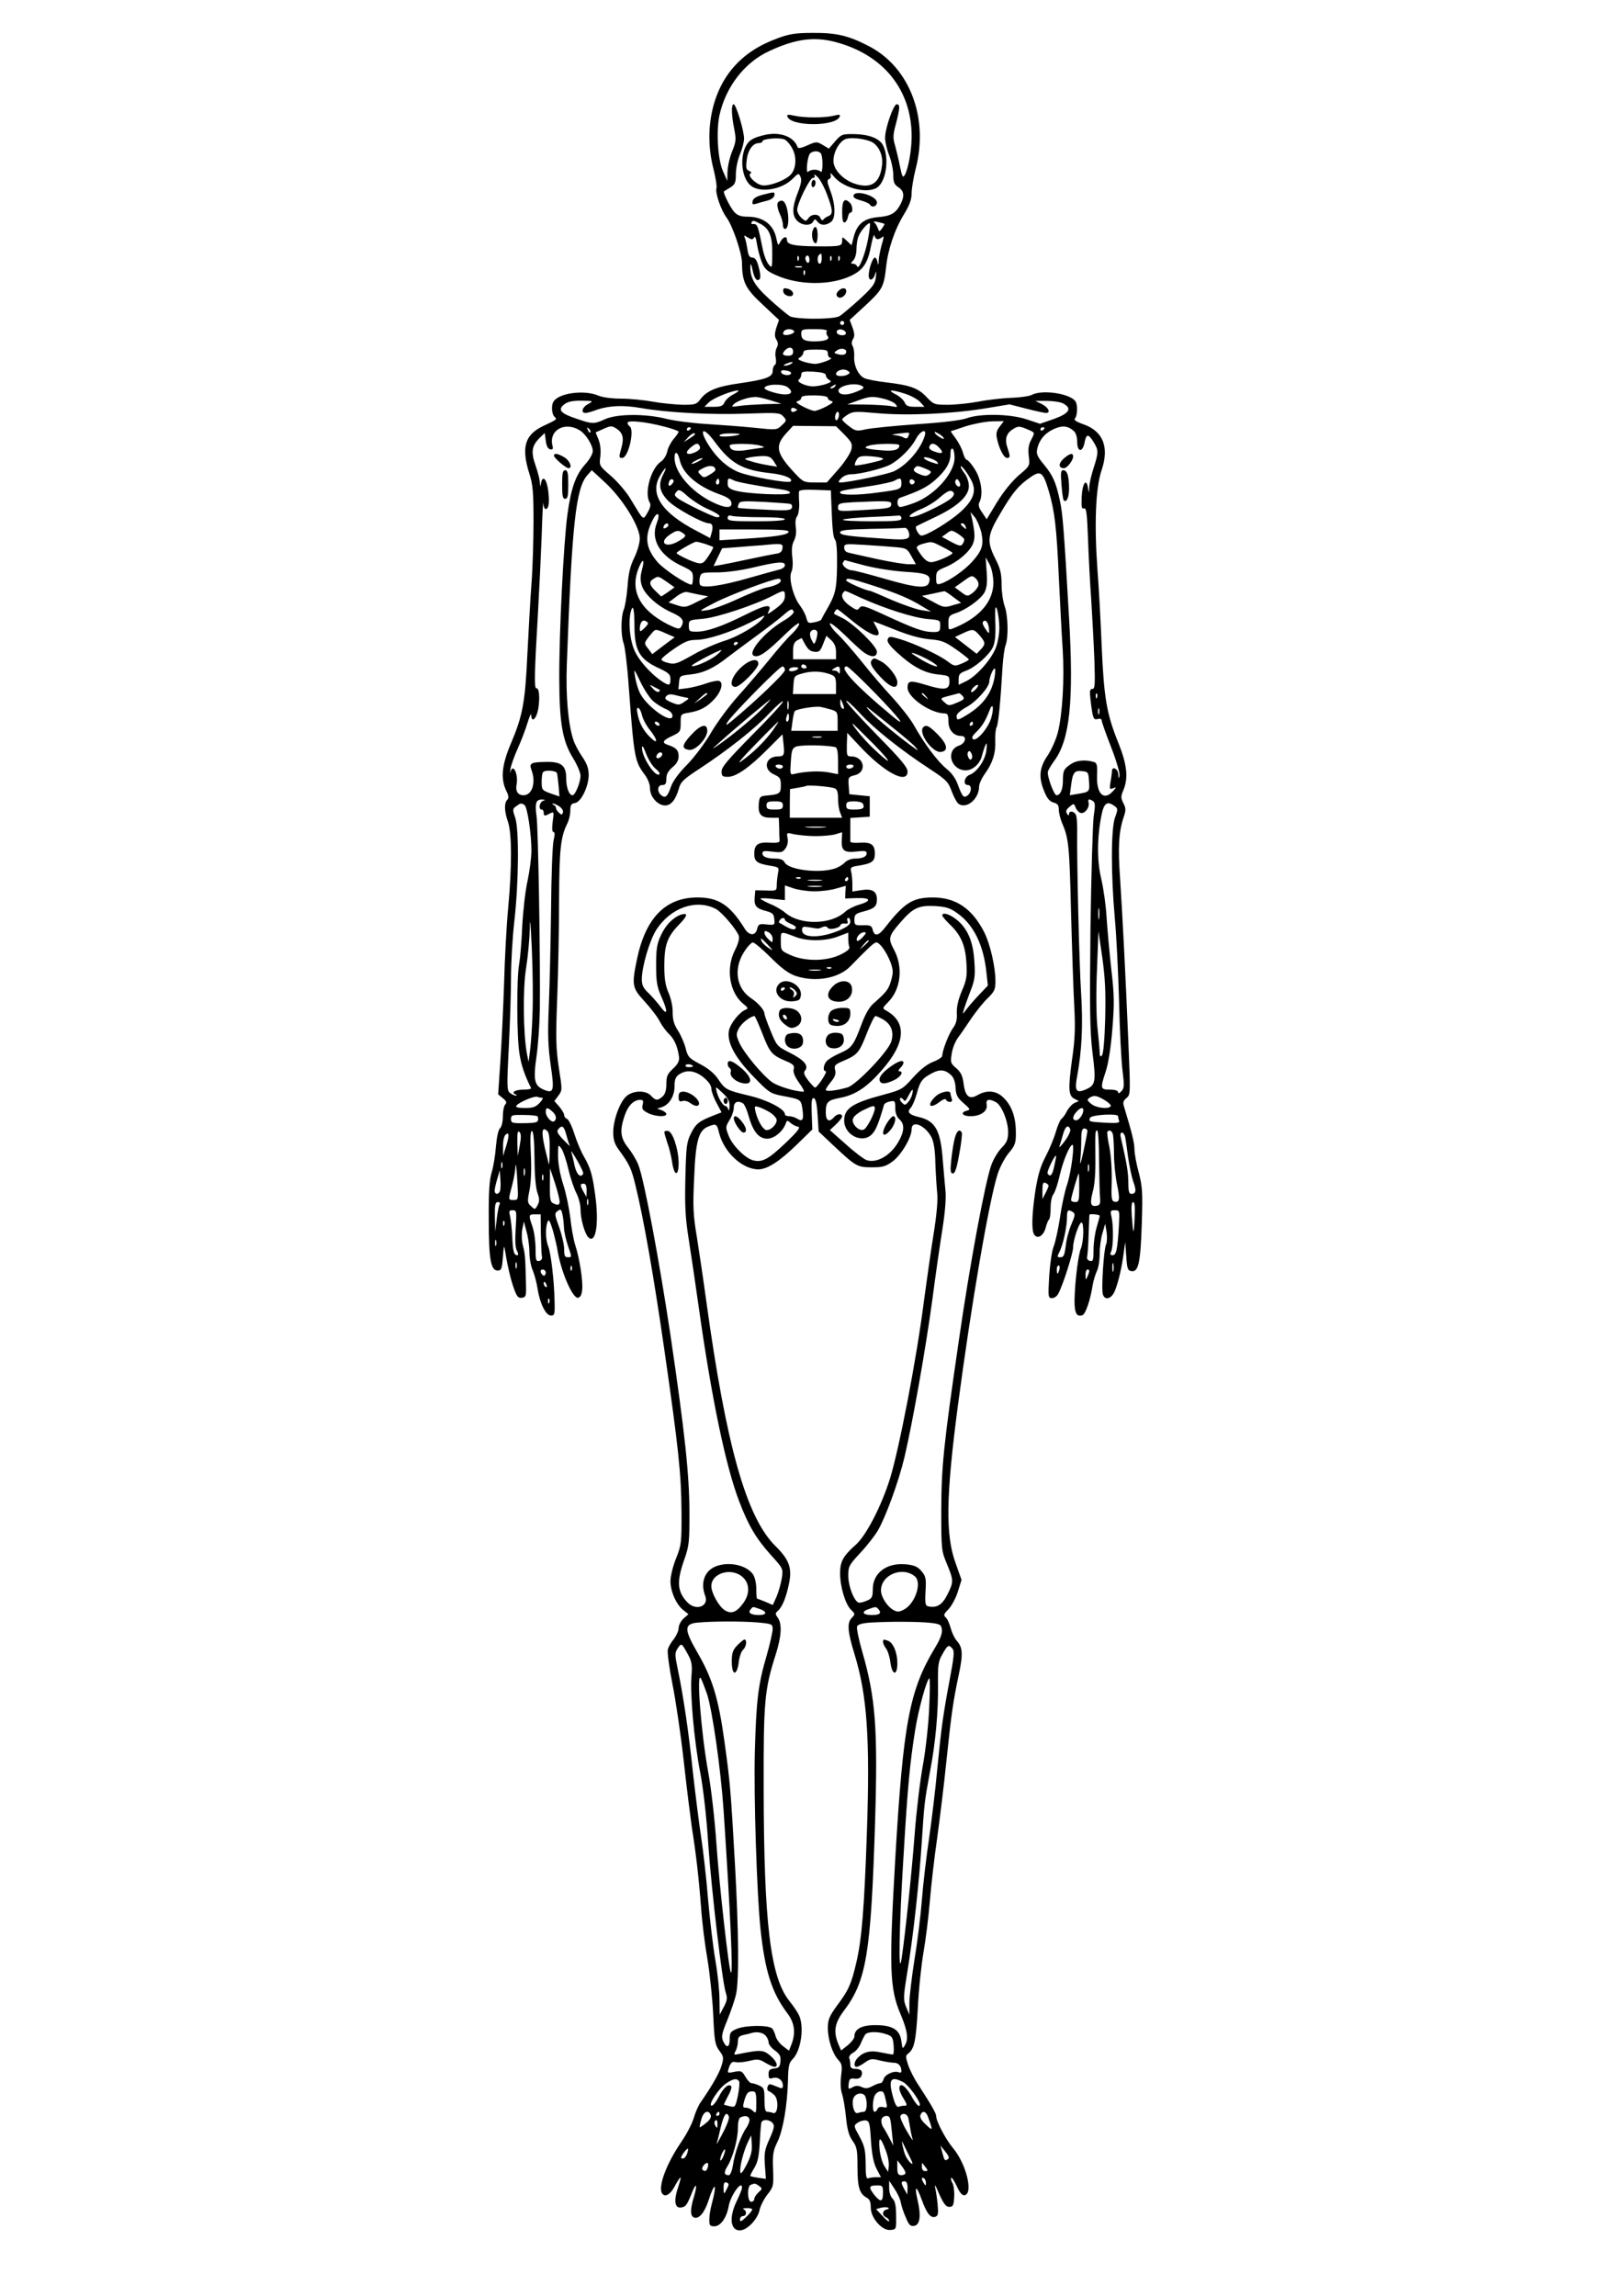 <?xml version="1.0" encoding="UTF-8" standalone="yes"?>
<svg version="1.0" xmlns="http://www.w3.org/2000/svg" width="210mm" height="297mm" viewBox="0 0 794 1123" preserveAspectRatio="xMidYMid meet">
  <g transform="translate(0,1123) scale(0.1,-0.1)" fill="#000000" stroke="none">
    <path d="M3805 11043 c-91 -33 -160 -78 -214 -139 -109 -122 -148 -315 -101
-499 11 -43 18 -86 15 -96 -7 -22 22 -107 50 -144 29 -40 75 -173 75 -222 1
-93 16 -124 101 -203 l80 -75 -13 -38 c-9 -30 -9 -43 0 -58 9 -14 10 -25 2
-40 -6 -11 -9 -33 -5 -49 3 -16 2 -31 -4 -35 -6 -3 -11 -17 -11 -30 0 -29 -32
-41 -162 -60 -110 -15 -160 -36 -191 -77 -19 -26 -26 -28 -86 -28 -36 1 -102
7 -146 15 -44 8 -114 15 -156 15 -45 0 -91 6 -112 15 -69 29 -192 13 -219 -29
-12 -17 -9 -61 4 -74 14 -14 17 -12 -55 -46 -90 -43 -108 -105 -67 -234 17
-53 20 -92 20 -230 0 -92 -4 -230 -10 -307 -6 -77 -14 -232 -20 -345 -11 -236
-23 -300 -79 -433 -46 -107 -53 -174 -25 -234 13 -25 14 -37 5 -46 -15 -15
-14 -56 4 -107 19 -55 20 -217 1 -421 -8 -85 -17 -251 -20 -369 -4 -118 -12
-289 -18 -379 l-11 -164 23 -19 c18 -14 20 -22 12 -30 -7 -7 -12 -33 -12 -59
0 -27 -6 -51 -14 -58 -8 -7 -16 -43 -20 -90 -3 -43 -13 -101 -21 -127 -11 -36
-15 -98 -14 -229 0 -196 10 -250 44 -250 17 0 21 8 25 65 5 61 6 63 12 25 12
-74 28 -140 44 -183 13 -35 20 -43 38 -40 19 3 21 9 19 68 -3 128 -4 146 -15
187 -6 24 -7 58 -3 80 l8 38 13 -50 c8 -27 14 -73 14 -101 0 -28 7 -69 17 -90
9 -22 19 -62 23 -89 11 -70 40 -130 65 -130 18 0 20 6 18 70 -2 102 -18 236
-31 268 -13 31 -15 92 -3 121 5 14 11 5 25 -40 9 -33 21 -81 25 -109 18 -101
73 -228 99 -223 11 2 18 15 20 38 5 42 -13 157 -34 220 -8 25 -19 85 -24 133
-6 48 -21 122 -35 164 -15 47 -25 102 -25 138 0 58 0 59 17 36 9 -13 24 -59
34 -102 10 -43 28 -95 39 -116 11 -21 20 -56 20 -78 0 -47 20 -119 38 -137 37
-37 54 69 33 212 -13 96 -23 128 -54 182 -14 23 -35 74 -47 111 -12 38 -28 71
-36 74 -8 3 -14 11 -14 19 0 7 -11 25 -24 41 l-24 27 20 27 c19 26 19 28 2
135 -14 94 -16 141 -8 344 5 129 9 345 9 480 1 245 8 307 40 371 8 15 15 44
15 63 0 28 4 35 23 38 29 4 66 79 67 136 0 32 -8 55 -30 88 -17 24 -37 61 -44
82 -26 74 -39 216 -33 374 25 684 44 860 100 923 l22 25 67 -62 c85 -79 168
-214 168 -272 0 -22 -12 -63 -27 -94 -20 -40 -29 -78 -33 -141 -4 -47 -12 -99
-19 -114 -14 -36 -14 -128 0 -164 6 -15 18 -111 25 -213 26 -347 29 -364 78
-429 16 -22 26 -48 26 -68 0 -41 38 -83 74 -83 29 0 52 29 67 82 8 32 22 46
97 95 142 93 276 199 346 274 36 38 66 64 66 57 0 -7 -67 -80 -150 -163 -118
-120 -150 -157 -150 -178 0 -23 4 -27 31 -27 40 0 106 46 195 136 l72 72 5
-46 c6 -55 3 -62 -27 -62 -62 0 -76 -64 -18 -89 28 -13 32 -19 32 -53 0 -40
-6 -44 -75 -50 -27 -3 -30 -7 -33 -41 -4 -50 11 -67 59 -67 l39 0 2 -50 c0
-27 1 -56 2 -62 1 -9 -13 -12 -47 -10 -58 4 -77 -9 -77 -54 0 -38 13 -48 79
-59 42 -7 43 -8 37 -37 -3 -17 -6 -43 -6 -58 0 -27 -2 -28 -52 -26 l-53 1 -3
-36 c-3 -41 8 -53 58 -66 29 -8 36 -14 38 -39 3 -29 2 -30 -37 -26 -36 4 -41
2 -47 -22 -8 -35 -39 -34 -61 2 -72 115 -127 152 -231 152 -156 0 -254 -100
-296 -303 -26 -126 -24 -139 38 -206 30 -33 64 -77 74 -98 11 -21 32 -49 46
-62 25 -24 42 -63 48 -112 2 -19 -6 -35 -30 -57 -27 -25 -32 -37 -32 -74 0
-31 -6 -50 -18 -61 -24 -22 -35 -21 -57 3 -24 27 -84 27 -118 0 -33 -26 -67
-117 -67 -179 0 -35 7 -57 25 -82 55 -75 64 -95 84 -178 41 -167 90 -450 140
-796 71 -492 84 -618 85 -800 1 -152 -1 -164 -27 -229 -15 -37 -27 -87 -27
-110 0 -51 29 -116 63 -142 l25 -20 -24 -21 c-13 -12 -24 -33 -24 -46 0 -14
-11 -38 -23 -54 -13 -15 -27 -39 -30 -52 -3 -14 7 -90 23 -170 16 -81 41 -249
55 -376 14 -126 32 -270 39 -320 21 -131 35 -253 46 -399 5 -71 19 -183 31
-250 11 -66 24 -187 28 -268 6 -133 9 -150 30 -179 22 -29 22 -35 11 -73 -11
-37 -47 -100 -102 -179 -11 -15 -26 -50 -34 -77 -8 -28 -35 -79 -60 -116 -73
-106 -116 -220 -95 -253 13 -20 39 -7 59 30 34 61 40 63 21 5 -24 -70 -19
-109 13 -104 23 3 29 12 53 72 21 54 28 41 10 -19 -19 -62 -19 -94 0 -102 24
-9 51 23 70 80 33 102 45 90 16 -18 -6 -22 -11 -55 -11 -72 0 -29 3 -33 25
-33 30 0 60 42 70 99 10 54 66 131 65 89 0 -7 -12 -35 -25 -63 -39 -79 -33
-145 14 -145 36 0 88 55 97 100 4 19 21 53 38 75 30 38 31 42 28 123 -3 73 0
92 22 136 27 57 48 180 51 302 1 67 5 84 23 102 42 42 58 163 29 218 -8 16
-29 46 -46 67 -92 116 -124 380 -125 1037 -1 428 4 485 59 657 28 89 32 149
10 180 -13 18 -13 22 1 34 20 17 40 64 54 133 16 76 1 117 -67 184 -142 141
-240 489 -338 1199 -14 103 -35 244 -46 313 -18 107 -20 149 -13 290 7 181 22
232 70 250 38 15 41 13 52 -32 24 -95 114 -178 192 -178 43 0 104 39 187 120
l77 75 -3 79 c-2 61 0 77 11 74 9 -3 15 -31 18 -84 l5 -79 70 -66 c112 -105
119 -109 190 -109 53 0 68 4 102 29 42 31 93 117 93 158 0 46 66 19 97 -40 11
-22 18 -62 19 -127 2 -52 6 -117 9 -145 4 -33 -2 -106 -19 -210 -14 -88 -34
-232 -46 -320 -36 -283 -121 -722 -166 -868 -42 -134 -116 -277 -166 -322 -64
-57 -78 -83 -78 -141 0 -65 25 -150 53 -178 21 -20 21 -22 5 -39 -25 -24 -22
-66 12 -177 62 -201 77 -411 61 -875 -13 -374 -25 -519 -51 -632 -25 -108 -38
-137 -94 -212 -39 -54 -46 -70 -46 -111 0 -57 23 -126 51 -156 18 -19 20 -30
14 -77 -4 -34 -3 -69 5 -91 6 -19 15 -71 19 -115 6 -58 14 -88 32 -113 21 -29
24 -44 24 -128 0 -99 10 -131 45 -150 15 -8 20 -21 20 -48 0 -52 56 -115 97
-110 28 3 28 4 27 69 0 49 -5 72 -17 84 -10 9 -17 32 -17 52 l0 36 25 -38 c14
-20 29 -51 32 -69 3 -17 14 -50 25 -74 14 -35 22 -43 40 -40 29 4 35 50 17
126 -17 73 -6 74 20 3 25 -69 44 -93 68 -84 13 5 14 16 10 62 -3 31 -9 67 -12
81 -3 16 1 12 10 -10 30 -69 41 -85 60 -85 17 0 21 8 23 47 2 26 -2 57 -8 69
-7 11 -9 23 -6 26 3 3 15 -16 27 -41 14 -32 27 -46 38 -44 44 8 8 154 -57 231
-35 42 -82 130 -82 156 0 13 -20 49 -88 154 -19 28 -41 72 -49 96 -13 39 -13
46 -1 55 31 23 39 61 48 219 4 89 17 214 28 277 11 63 25 176 31 250 6 74 22
214 36 310 13 96 34 265 45 375 24 230 33 294 61 425 21 100 19 132 -11 165
-10 11 -23 39 -29 61 -6 23 -17 47 -25 53 -11 10 -9 16 14 39 15 16 36 54 46
86 l18 58 -29 82 c-50 137 -47 324 10 761 67 509 154 1012 196 1143 11 34 36
81 55 103 30 36 34 48 34 96 0 75 -18 129 -56 169 -36 39 -83 45 -132 17 -40
-23 -60 -7 -68 58 -5 38 -14 55 -36 74 -27 23 -29 28 -22 70 3 25 17 60 30 78
13 17 43 61 67 97 25 36 61 81 81 99 31 31 36 41 36 82 0 69 -26 182 -55 239
-59 116 -139 170 -251 170 -98 0 -139 -25 -234 -147 -32 -41 -51 -45 -60 -13
-5 22 -12 25 -48 24 -40 -1 -42 1 -42 27 0 25 5 30 43 40 54 14 67 25 67 59 0
40 -22 54 -75 46 l-45 -7 0 38 c0 21 -3 48 -6 60 -5 19 -1 23 33 28 69 11 83
21 83 59 0 44 -17 57 -73 54 -25 -2 -46 0 -47 5 0 4 0 32 0 61 l0 55 48 3 47
3 0 50 0 50 -50 5 -50 5 -3 42 c-3 40 -2 43 30 51 61 15 46 92 -18 92 -21 0
-22 4 -21 58 l2 57 60 -64 c121 -130 235 -190 235 -125 0 21 -34 61 -150 179
-82 84 -150 159 -150 166 0 7 30 -20 67 -60 69 -75 196 -177 344 -274 79 -52
88 -61 105 -108 11 -29 26 -57 35 -62 40 -25 99 26 99 86 0 12 13 41 29 63 37
51 53 101 50 161 -1 27 2 56 6 64 9 13 20 127 30 301 3 42 9 88 15 103 14 38
12 143 -5 190 -8 22 -15 70 -15 106 0 53 -6 78 -30 125 -44 87 -40 116 26 226
60 102 88 134 146 174 49 34 61 25 88 -65 30 -101 39 -180 50 -423 6 -123 14
-282 19 -354 9 -147 -1 -317 -24 -408 -9 -34 -31 -84 -50 -112 -41 -60 -45
-108 -15 -178 13 -32 26 -47 45 -52 19 -5 25 -13 25 -34 0 -15 7 -45 16 -66
33 -76 36 -113 44 -444 5 -184 12 -392 16 -461 5 -96 3 -155 -11 -250 -20
-146 -18 -180 12 -194 l21 -11 -21 -9 c-12 -6 -28 -23 -37 -40 -8 -16 -20 -33
-27 -38 -6 -4 -19 -33 -28 -65 -9 -31 -32 -86 -51 -122 -25 -48 -37 -91 -49
-167 -17 -114 -19 -191 -6 -211 15 -25 45 -9 56 30 5 20 13 40 18 44 4 4 7 30
7 57 0 29 6 57 14 66 7 9 21 49 30 90 16 70 49 151 63 151 11 0 -7 -136 -26
-193 -11 -31 -27 -104 -35 -162 -9 -58 -23 -122 -31 -142 -9 -21 -18 -85 -22
-145 -6 -103 -5 -108 14 -108 11 0 25 10 31 23 23 43 72 197 72 225 0 36 29
122 41 122 13 0 11 -94 -3 -127 -13 -32 -29 -159 -31 -251 -1 -64 10 -86 39
-75 15 5 39 77 49 143 4 25 14 57 21 72 8 15 14 53 14 85 0 32 6 78 14 102
l13 45 7 -42 c3 -24 2 -50 -3 -60 -11 -22 -24 -222 -15 -245 11 -30 42 -20 58
18 17 41 35 117 44 190 l7 50 5 -70 c4 -62 7 -70 26 -73 34 -5 44 43 50 233 5
152 3 180 -15 250 -12 43 -21 95 -21 114 0 31 -12 79 -50 205 -8 23 -5 31 11
45 20 16 20 20 9 281 -14 333 -28 604 -40 790 -11 154 -7 228 16 299 13 37 13
47 0 72 -13 26 -13 34 0 64 25 60 18 125 -25 232 -57 141 -70 219 -81 468 -5
121 -14 292 -21 380 -16 222 -9 401 21 487 37 111 7 188 -88 222 -37 13 -50
22 -43 29 12 12 14 66 3 83 -25 39 -164 60 -215 32 -12 -6 -58 -13 -102 -14
-44 -2 -116 -10 -160 -19 -44 -8 -111 -15 -148 -15 -66 0 -69 1 -105 39 -41
43 -80 57 -200 71 -43 5 -89 14 -103 20 -30 14 -53 63 -50 107 1 18 -2 40 -7
49 -7 12 -6 24 1 35 9 14 8 28 -2 56 l-14 38 76 70 c84 78 91 91 102 188 9 87
42 185 89 261 26 43 36 71 36 101 0 23 9 77 20 120 64 249 -29 494 -227 598
-101 53 -162 67 -277 66 -83 0 -114 -5 -171 -26z m280 -18 c235 -61 375 -233
375 -462 0 -67 -16 -156 -33 -188 -10 -17 -13 -12 -24 40 -6 33 -18 79 -24
103 -11 36 -11 52 4 106 20 77 21 96 4 96 -16 0 -57 -118 -57 -164 0 -19 9
-58 20 -86 11 -28 20 -71 20 -95 0 -36 5 -48 25 -61 28 -18 31 -43 11 -82 -23
-45 -48 -59 -109 -64 -69 -6 -103 -32 -120 -95 l-11 -43 -23 22 c-23 21 -23
21 -23 1 0 -27 -7 -29 -125 -28 -108 1 -145 8 -145 31 0 21 -18 17 -32 -8 -11
-22 -12 -21 -20 16 -14 68 -65 106 -141 106 -32 0 -49 6 -65 23 -19 21 -57 97
-50 101 2 1 15 10 31 19 23 15 27 24 27 66 0 27 9 70 20 96 11 26 20 60 20 77
0 39 -39 168 -51 168 -12 0 -11 -53 3 -121 10 -51 9 -62 -10 -109 -12 -29 -22
-73 -23 -99 l-1 -46 -20 45 c-26 56 -35 192 -19 273 30 140 122 261 244 317
126 59 218 72 322 45z m-365 -890 c44 -23 59 -61 58 -146 0 -72 -1 -73 -19
-51 -10 13 -23 48 -29 80 -21 105 -25 117 -43 116 -9 -1 -14 2 -11 7 7 12 10
12 44 -6z m607 0 c2 -1 -4 -10 -11 -21 -14 -19 -15 -19 -22 1 -4 11 -12 24
-18 28 -6 4 3 5 19 1 17 -4 31 -8 32 -9z m-81 -78 c-15 -77 -46 -152 -53 -129
-3 6 -11 12 -20 12 -12 0 -12 2 1 16 9 9 16 32 16 54 0 21 4 50 10 64 10 27
49 71 56 63 2 -2 -2 -38 -10 -80z m48 3 c6 0 17 5 23 11 8 8 7 -5 -3 -36 -7
-27 -15 -62 -15 -79 -1 -24 -3 -26 -6 -8 -2 12 -8 22 -13 22 -11 0 -30 -56
-30 -87 0 -31 22 -26 32 8 5 17 6 12 3 -16 -4 -34 -15 -49 -81 -110 -42 -38
-86 -75 -98 -82 -13 -7 -61 -12 -121 -12 -60 0 -108 5 -121 12 -11 7 -55 43
-98 82 -77 70 -97 106 -95 165 1 15 5 6 11 -22 6 -30 16 -48 24 -48 17 0 18
21 3 73 -7 25 -16 37 -28 37 -14 0 -20 10 -24 38 -3 20 -8 45 -12 55 -7 17 -6
18 14 5 18 -11 23 -11 30 0 5 9 10 -2 14 -31 4 -25 14 -64 23 -87 15 -36 25
-46 73 -67 110 -49 264 -50 365 -2 60 29 82 63 98 150 7 35 14 56 16 47 2 -10
9 -18 16 -18z m-274 -95 c0 -14 -4 -25 -10 -25 -11 0 -14 33 -3 43 11 11 13 8
13 -18z m-113 -7 c-3 -8 -6 -5 -6 6 -1 11 2 17 5 13 3 -3 4 -12 1 -19z m53 1
c0 -11 -4 -17 -10 -14 -5 3 -10 13 -10 21 0 8 5 14 10 14 6 0 10 -9 10 -21z
m107 -1 c-3 -8 -6 -5 -6 6 -1 11 2 17 5 13 3 -3 4 -12 1 -19z m40 0 c-3 -8 -6
-5 -6 6 -1 11 2 17 5 13 3 -3 4 -12 1 -19z m-184 -35 c-7 -2 -21 -2 -30 0 -10
3 -4 5 12 5 17 0 24 -2 18 -5z m14 -35 c-3 -8 -6 -5 -6 6 -1 11 2 17 5 13 3
-3 4 -12 1 -19z m193 -238 c0 -5 -4 -10 -10 -10 -5 0 -10 5 -10 10 0 6 5 10
10 10 6 0 10 -4 10 -10z m-245 -40 c3 -5 -6 -12 -20 -16 -29 -7 -41 -1 -30 15
8 14 42 14 50 1z m160 0 c-4 -6 -2 -17 4 -24 13 -16 -13 -26 -66 -26 -46 0
-63 9 -63 36 0 23 3 24 66 24 43 0 63 -4 59 -10z m93 -7 c2 -8 -5 -13 -17 -13
-21 0 -35 13 -24 24 10 10 36 3 41 -11z m-258 -93 c0 -15 -7 -20 -25 -20 -27
0 -32 9 -13 28 18 18 38 14 38 -8z m260 0 c0 -15 -15 -19 -40 -13 -21 6 -22 7
-6 19 18 13 46 9 46 -6z m-90 -10 c0 -11 6 -20 13 -21 22 -1 -47 -28 -74 -29
-14 0 -41 5 -59 11 -27 10 -30 13 -16 21 9 5 16 16 16 23 0 12 14 15 60 15 53
0 60 -2 60 -20z m-180 -50 c-8 -5 -22 -9 -30 -9 -10 0 -8 3 5 9 27 12 43 12
25 0z m279 -51 c-19 -12 -59 -11 -59 1 0 17 33 29 54 18 15 -8 16 -12 5 -19z
m-279 6 c0 -15 -43 -12 -48 3 -3 10 4 13 22 10 15 -2 26 -7 26 -13z m170 -10
c0 -8 7 -18 16 -23 14 -8 11 -11 -16 -21 -18 -6 -47 -11 -64 -11 -38 1 -84 24
-67 34 6 4 11 15 11 24 0 14 9 16 60 14 42 -3 60 -8 60 -17z m-187 -59 c43
-33 1 -47 -74 -24 -22 6 -39 15 -39 19 0 20 88 24 113 5z m232 4 c-3 -5 -12
-10 -18 -10 -7 0 -6 4 3 10 19 12 23 12 15 0z m134 1 c11 -7 5 -13 -24 -25
-44 -19 -81 -21 -91 -4 -17 28 78 52 115 29z m-629 -39 c-19 -9 -39 -27 -45
-39 -8 -19 -18 -23 -55 -23 l-44 0 21 21 c20 21 112 58 143 59 8 0 -1 -8 -20
-18z m838 2 c28 -9 61 -27 73 -40 l22 -24 -44 0 c-36 0 -46 4 -54 23 -6 12
-26 30 -45 39 -44 23 -18 23 48 2z m-378 -21 c0 -6 8 -13 18 -15 12 -3 5 -10
-25 -26 -23 -12 -49 -22 -58 -22 -9 0 -35 10 -58 22 -30 16 -37 23 -24 26 9 2
17 9 17 16 0 9 19 12 65 12 43 -1 65 -5 65 -13z m-281 -11 l54 -17 -84 -2
c-46 -2 -102 -5 -124 -9 -36 -5 -38 -4 -25 9 16 16 71 35 105 35 11 1 44 -7
74 -16z m556 7 c25 -6 50 -18 57 -27 11 -14 9 -15 -21 -9 -18 4 -75 7 -125 8
l-91 1 50 18 c60 22 74 23 130 9z m-1447 -25 c-30 -15 -38 -44 -14 -44 8 0 27
5 43 11 65 25 139 29 229 13 131 -23 348 -34 524 -27 145 5 156 4 172 -14 17
-19 17 -21 -7 -43 -25 -24 -26 -24 -138 -12 -61 6 -166 14 -232 18 -66 4 -153
15 -194 25 -102 26 -241 25 -300 -1 -54 -25 -63 -25 -138 1 -80 26 -96 44 -64
70 17 14 39 19 85 19 60 -1 60 -1 34 -16z m2322 3 c47 -24 32 -49 -43 -76
l-69 -24 -66 22 c-83 27 -227 29 -293 5 -28 -10 -117 -21 -244 -29 -110 -8
-222 -19 -249 -25 -45 -10 -51 -9 -82 15 -19 14 -34 29 -34 33 0 4 13 15 29
25 25 15 41 15 142 6 143 -13 356 -4 521 22 l127 21 82 -21 c46 -12 89 -21 96
-21 25 0 13 26 -19 43 l-33 16 55 0 c30 0 66 -5 80 -12z m-1300 -32 c0 -2 -7
-5 -15 -9 -9 -3 -15 0 -15 9 0 9 6 12 15 9 8 -4 15 -7 15 -9z m203 -35 c-3
-11 -9 -18 -13 -15 -5 3 -6 14 -3 25 3 11 9 18 13 15 5 -3 6 -14 3 -25z m-856
-46 c40 -10 73 -22 73 -26 0 -3 -11 -20 -25 -36 -14 -17 -28 -44 -31 -62 -4
-17 -17 -38 -28 -46 -52 -33 -86 -157 -57 -203 6 -9 2 -26 -11 -48 -23 -39
-17 -43 -82 64 -20 35 -64 86 -96 114 -59 51 -59 51 -53 97 3 30 0 60 -9 82
l-14 35 38 17 c36 16 41 16 63 2 32 -21 38 -45 26 -91 -14 -49 -14 -53 3 -53
30 0 62 139 36 155 -5 3 -10 11 -10 17 0 14 90 5 177 -18z m1644 0 c-15 -19
-19 -34 -14 -57 9 -48 34 -97 49 -97 17 0 17 7 3 49 -15 42 -6 72 27 92 24 15
31 15 63 2 47 -20 45 -16 26 -54 -13 -23 -16 -46 -12 -80 6 -47 6 -48 -49 -94
-33 -29 -74 -79 -106 -131 l-51 -84 -22 33 c-16 22 -20 37 -14 49 20 37 10
112 -21 161 -16 26 -34 47 -39 47 -6 0 -15 16 -20 36 -5 19 -22 51 -36 70 -14
19 -25 34 -23 35 2 0 35 11 73 24 39 12 96 23 128 24 l58 1 -20 -26z m-2053
-20 c29 -19 62 -72 62 -101 0 -13 -16 -41 -36 -63 -47 -52 -70 -115 -88 -246
-19 -141 -41 -579 -40 -809 1 -215 16 -301 69 -386 19 -31 35 -69 35 -83 0
-33 -26 -96 -39 -96 -17 0 -31 37 -31 83 0 63 -24 82 -100 80 -73 -1 -82 -6
-70 -39 23 -61 4 -124 -39 -124 -27 0 -40 20 -34 51 10 52 -18 110 -30 62 -2
-10 -2 -4 0 14 2 17 18 62 35 100 17 37 39 95 49 128 10 33 18 49 18 37 1 -40
25 -19 34 29 9 55 5 105 -9 102 -11 -2 -10 70 8 372 6 105 14 273 18 375 3
102 7 173 8 158 1 -16 6 -28 11 -28 16 0 20 32 13 89 -7 57 -27 79 -35 39 -4
-22 -4 -22 -6 2 0 14 -10 51 -21 83 -23 66 -19 95 18 133 l27 26 5 -38 c3 -26
11 -40 22 -42 12 -2 15 2 11 17 -20 77 61 122 135 75z m1293 -20 c36 -37 40
-45 34 -73 -4 -17 -32 -61 -63 -96 l-57 -65 -57 0 c-55 0 -59 2 -100 46 -90
96 -98 132 -43 193 l35 38 105 -1 105 -1 41 -41z m1122 18 c10 -9 17 -29 17
-54 0 -50 26 -53 36 -3 8 44 19 44 44 3 25 -41 25 -50 0 -128 -11 -34 -21 -77
-21 -94 -2 -31 -2 -31 -6 -3 -8 51 -28 23 -31 -43 -2 -50 0 -61 11 -57 12 4
15 -22 20 -151 3 -87 10 -222 16 -302 5 -80 12 -209 15 -287 4 -122 3 -143
-10 -143 -12 0 -14 -10 -9 -52 11 -92 14 -101 35 -95 13 3 20 0 20 -8 0 -7 21
-66 46 -130 25 -64 43 -126 41 -138 -3 -18 -5 -17 -6 6 -1 27 -31 41 -31 15 0
-7 -3 -31 -7 -52 -6 -35 -4 -39 12 -32 18 7 18 6 0 -14 -44 -49 -81 -14 -78
75 2 57 0 64 -20 69 -40 11 -82 6 -107 -11 -36 -24 -40 -33 -40 -84 0 -41 -13
-69 -31 -69 -13 0 -49 99 -42 117 3 10 17 32 29 49 78 103 98 292 74 704 -25
434 -31 509 -45 572 -19 90 -35 124 -79 177 -30 36 -37 51 -32 73 9 45 37 79
81 99 42 19 68 17 98 -9z m-2365 -7 c-3 -3 -9 2 -12 12 -6 14 -5 15 5 6 7 -7
10 -15 7 -18z m492 21 c0 -3 -4 -8 -10 -11 -5 -3 -10 -1 -10 4 0 6 5 11 10 11
6 0 10 -2 10 -4z m1730 0 c0 -3 -4 -8 -10 -11 -5 -3 -10 -1 -10 4 0 6 5 11 10
11 6 0 10 -2 10 -4z m-1612 -69 c79 -106 135 -137 275 -152 64 -7 109 -26 95
-40 -11 -11 -208 25 -258 47 -54 23 -102 67 -141 127 -54 84 -30 99 29 18z
m946 30 c-4 -13 -10 -14 -24 -7 -10 6 -31 11 -47 12 -15 0 -5 4 22 7 59 7 57
8 49 -12z m80 1 c-20 -66 -87 -143 -150 -173 -32 -15 -223 -55 -262 -55 -12 0
-12 4 3 20 11 12 31 20 49 20 42 0 150 27 189 46 45 23 105 82 128 127 22 41
55 53 43 15z m92 -9 c4 -8 1 -8 -14 0 -12 6 -24 16 -28 22 -4 8 -1 8 14 0 12
-6 24 -16 28 -22z m-1216 17 c0 -2 -12 -12 -27 -21 l-28 -18 19 21 c17 20 36
29 36 18z m219 0 c-12 -10 -99 -16 -99 -7 0 7 22 11 52 11 28 0 49 -2 47 -4z
m-195 -61 c4 -10 -5 -19 -27 -29 -39 -16 -50 -1 -17 26 27 22 36 23 44 3z
m296 5 c14 -4 21 -8 15 -9 -5 -1 -39 -6 -74 -11 -62 -11 -91 -4 -91 21 0 11
116 10 150 -1z m680 2 c0 -22 -26 -30 -83 -25 -80 6 -100 13 -67 23 34 11 150
12 150 2z m195 -12 c24 -26 16 -33 -23 -19 -20 7 -29 15 -25 25 7 20 27 17 48
-6z m75 -49 c0 -75 -96 -183 -197 -221 -30 -11 -60 -20 -68 -20 -18 0 -20 39
-2 45 94 33 132 52 171 86 54 48 76 85 76 129 0 18 4 29 10 25 6 -3 10 -23 10
-44z m-1345 -10 c14 -67 86 -129 190 -167 45 -16 61 -27 63 -43 5 -29 -30 -28
-95 4 -104 52 -183 145 -183 215 0 37 16 31 25 -9z m460 -7 l17 -27 -43 7
c-24 4 -62 12 -83 19 -37 11 -38 12 -15 18 13 4 43 7 65 8 35 1 45 -4 59 -25z
m525 17 c21 -6 12 -11 -49 -25 -40 -9 -76 -15 -78 -12 -3 2 0 14 7 25 8 17 20
21 53 20 23 -1 53 -4 67 -8z m276 -22 c7 -12 4 -11 -35 2 -17 6 -31 15 -31 19
0 11 58 -8 66 -21z m-1166 6 c-14 -8 -29 -14 -35 -14 -5 0 1 6 15 14 14 8 30
14 35 14 6 0 -1 -6 -15 -14z m80 -44 c0 -4 -13 -14 -28 -23 -27 -16 -30 -16
-45 0 -16 15 -15 18 15 33 31 16 58 11 58 -10z m1029 6 c28 -12 30 -15 17 -27
-13 -10 -22 -10 -46 0 -30 12 -36 21 -23 33 9 10 16 9 52 -6z m227 -65 c21
-48 4 -91 -58 -147 -54 -48 -164 -115 -190 -115 -13 0 -34 39 -25 46 1 1 41
20 89 43 112 53 168 104 168 153 0 20 -9 46 -20 61 -11 14 -20 29 -20 34 1 14
40 -40 56 -75z m-1511 38 c-26 -49 -19 -85 23 -129 34 -36 170 -111 201 -111
16 0 21 -15 13 -44 l-8 -28 -68 36 c-171 89 -231 182 -175 272 25 42 35 45 14
4z m44 -46 c-14 -18 -24 -11 -15 11 3 9 11 13 16 10 8 -5 7 -11 -1 -21z m227
-1 c-10 -10 -19 5 -10 18 6 11 8 11 12 0 2 -7 1 -15 -2 -18z m74 17 c16 -8 94
-23 238 -45 26 -4 40 -11 36 -17 -8 -13 -211 -4 -266 12 -31 9 -38 16 -38 35
0 28 3 29 30 15z m820 -14 c0 -29 -6 -31 -113 -45 -98 -14 -187 -14 -187 -1 0
10 7 11 157 34 50 8 100 19 110 25 27 16 33 13 33 -13z m64 3 c-8 -14 -24 -10
-24 6 0 9 6 12 15 9 8 -4 12 -10 9 -15z m222 -17 c-10 -10 -29 15 -21 28 6 9
10 8 17 -4 6 -10 7 -20 4 -24z m-1231 -113 c52 -23 70 -39 42 -39 -16 0 -164
72 -192 93 -16 13 -17 17 -6 31 12 14 18 12 57 -23 24 -21 69 -49 99 -62z
m602 34 c5 -139 9 -171 19 -184 7 -9 10 -57 9 -129 -2 -117 -8 -139 -55 -220
-11 -19 -21 -37 -22 -41 -2 -4 -17 -10 -34 -13 -29 -6 -32 -4 -39 21 -3 15
-18 43 -32 62 -33 43 -56 136 -41 164 6 12 8 42 4 73 -4 36 -2 60 9 80 9 19
12 42 8 66 -3 24 -1 43 7 53 6 8 11 36 10 62 -2 26 -2 53 -1 59 1 7 28 10 79
8 l77 -3 2 -58z m599 46 c4 -7 -4 -20 -17 -30 -29 -23 -137 -76 -173 -85 -46
-11 -27 12 28 35 30 12 71 37 92 56 41 36 58 42 70 24z m-799 -54 c7 -3 10
-11 7 -19 -5 -13 -25 -15 -132 -9 -70 3 -129 7 -131 9 -2 2 -1 10 3 19 5 14
21 15 123 10 65 -4 124 -8 130 -10z m493 1 c0 -22 -6 -23 -137 -31 -120 -7
-123 -7 -123 13 0 19 7 21 68 25 169 8 192 7 192 -7z m-1147 -95 c-32 -81 17
-162 126 -211 46 -22 51 -26 51 -57 0 -18 -3 -33 -6 -33 -24 0 -132 72 -165
108 -61 70 -68 127 -25 210 23 45 38 31 19 -17z m1588 -46 c13 -61 4 -88 -46
-144 -37 -41 -113 -94 -152 -106 -21 -6 -23 -3 -23 28 0 32 4 36 48 54 59 25
115 73 132 113 11 28 10 53 -5 125 l-7 30 21 -25 c11 -14 25 -47 32 -75z
m-1078 75 c71 0 117 -4 117 -10 0 -6 -53 -10 -140 -10 -122 0 -140 2 -140 16
0 12 6 15 23 10 12 -3 75 -6 140 -6z m687 -5 c0 -13 -23 -15 -147 -15 -80 0
-143 3 -139 8 4 4 65 10 134 13 70 3 133 6 140 7 6 1 12 -5 12 -13z m-1140
-34 c0 -5 -7 -11 -14 -14 -10 -4 -13 -1 -9 9 6 15 23 19 23 5z m1454 -7 c5
-14 4 -15 -9 -4 -17 14 -19 20 -6 20 5 0 12 -7 15 -16z m-279 -24 c12 -38 -2
-43 -104 -36 -196 13 -231 18 -231 32 0 11 33 14 153 17 83 1 157 4 164 5 6 1
14 -7 18 -18z m-1097 -13 c10 -8 3 -16 -28 -34 -66 -39 -102 -5 -38 35 31 20
39 20 66 -1z m510 11 c-5 -15 -65 -24 -225 -34 l-113 -7 0 27 0 26 171 0 c132
0 170 -3 167 -12z m859 -35 c2 -4 -2 -15 -7 -23 -8 -13 -16 -12 -56 9 l-46 25
24 17 c22 17 24 17 53 -1 16 -10 31 -23 32 -27z m-1266 -24 c19 -7 36 -13 38
-15 2 -2 -8 -22 -23 -44 -23 -35 -30 -39 -54 -34 -29 7 -102 42 -102 49 0 6
84 55 96 55 6 0 26 -5 45 -11z m1159 -14 c28 -14 50 -27 50 -30 0 -10 -81 -45
-104 -45 -22 0 -42 19 -70 67 -4 8 5 16 26 22 47 13 44 14 98 -14z m-782 -7
c-2 -16 -11 -24 -28 -26 -14 -2 -74 -14 -135 -27 -60 -13 -124 -26 -142 -29
l-32 -5 21 44 21 43 81 6 c45 4 97 8 116 9 95 10 102 8 98 -15z m548 6 c59 -5
62 -7 83 -45 l22 -39 -36 0 c-20 0 -88 11 -153 25 -64 14 -127 28 -139 31 -15
3 -23 12 -23 25 0 19 5 19 93 14 50 -3 119 -8 153 -11z m484 -173 c0 -91 -64
-168 -183 -219 -38 -16 -37 -17 -37 22 0 30 4 36 34 46 53 17 125 69 143 103
11 23 14 49 10 101 l-5 70 19 -34 c11 -21 18 -56 19 -89z m-1720 59 c-8 -30
-8 -50 0 -75 14 -44 78 -101 146 -131 54 -24 65 -41 45 -72 -7 -11 -19 -8 -62
13 -140 71 -190 168 -143 280 20 48 29 39 14 -15z m1090 24 c55 -14 138 -27
197 -31 109 -6 130 -16 118 -53 -10 -31 -62 -26 -221 20 -76 22 -146 40 -155
40 -23 0 -53 25 -45 38 4 7 8 12 9 12 1 0 45 -12 97 -26z m-390 1 c0 -8 -12
-18 -27 -21 -16 -4 -82 -22 -148 -41 -135 -39 -228 -52 -240 -34 -4 7 -4 23
-1 37 6 23 10 24 84 24 45 0 118 10 177 24 122 29 155 31 155 11z m946 -101
c-4 -11 -17 -27 -30 -36 -22 -16 -25 -16 -54 6 l-31 23 42 30 c40 29 43 30 61
13 11 -11 16 -25 12 -36z m-1524 20 l38 -27 -32 -23 -33 -22 -27 26 c-32 30
-35 47 -10 61 23 14 21 14 64 -15z m558 6 c0 -12 -27 -26 -70 -34 -18 -3 -82
-29 -141 -56 -58 -27 -126 -52 -150 -55 -43 -6 -43 -5 36 36 71 37 280 116
313 118 6 1 12 -3 12 -9z m450 -24 c120 -39 176 -62 240 -101 l45 -27 -45 7
c-24 3 -90 26 -147 50 -56 25 -104 45 -107 45 -18 0 -116 43 -116 51 0 14 18
11 130 -25z m-849 -45 l44 -8 -57 -28 c-53 -27 -59 -28 -97 -15 l-40 13 37 28
c20 16 44 26 53 23 10 -2 37 -8 60 -13z m419 -8 c-1 -21 -12 -36 -46 -61 -37
-27 -43 -30 -34 -13 20 39 -14 34 -111 -15 -116 -58 -191 -84 -241 -84 -35 0
-38 2 -38 29 0 28 1 28 68 34 69 6 251 66 342 113 58 30 60 29 60 -3z m371 -7
c117 -53 259 -98 327 -104 60 -5 62 -5 62 -33 0 -29 -5 -33 -50 -30 -41 3 -88
21 -214 79 -106 49 -120 53 -131 39 -10 -14 -15 -13 -48 10 -34 24 -46 50 -30
66 8 9 0 12 84 -27z m452 4 l39 -29 -42 -12 c-39 -12 -45 -11 -95 17 l-55 29
53 11 c28 6 54 12 57 12 3 1 22 -12 43 -28z m-1559 -148 c1 -115 26 -157 116
-199 52 -24 60 -32 60 -55 0 -32 -6 -34 -40 -12 -60 40 -121 110 -140 162 -20
52 -26 134 -14 180 11 41 18 14 18 -76z m1785 2 c1 -28 -6 -71 -15 -97 -19
-56 -92 -141 -145 -168 l-39 -19 0 28 c0 23 6 30 36 41 44 16 110 73 131 114
10 21 14 53 13 106 -2 42 -2 81 0 86 5 21 18 -42 19 -91z m-1006 74 c2 -7 -17
-25 -42 -40 -108 -62 -200 -178 -142 -178 24 0 60 27 144 109 38 37 67 59 67
50 0 -8 -16 -31 -36 -50 -20 -18 -69 -74 -109 -124 -40 -49 -109 -130 -154
-180 -44 -49 -104 -130 -133 -180 -29 -50 -81 -119 -116 -155 -40 -40 -70 -81
-79 -107 -17 -50 -28 -59 -48 -43 -22 18 -19 50 5 50 16 0 20 7 20 31 0 21 9
38 30 56 20 16 30 34 30 53 0 30 -12 43 -52 56 -33 11 -26 23 25 46 35 17 37
21 37 62 0 43 0 43 41 50 55 9 90 28 128 71 35 41 42 85 12 85 -10 0 -37 -6
-59 -14 -22 -8 -61 -18 -87 -22 l-46 -6 3 33 c3 33 4 34 58 40 61 7 112 30
180 84 25 19 88 66 140 104 52 38 111 83 130 100 39 34 46 36 53 19z m279 -39
c101 -84 163 -103 126 -38 -9 16 -16 29 -14 29 2 0 49 -18 104 -40 67 -27 124
-43 169 -47 59 -5 76 -11 131 -50 34 -24 62 -46 62 -49 0 -3 -16 -12 -35 -20
-34 -14 -37 -13 -68 10 -41 32 -167 90 -235 110 -48 14 -53 14 -59 -1 -5 -12
9 -31 46 -65 75 -69 133 -100 199 -107 55 -6 57 -7 57 -36 0 -40 -25 -43 -116
-15 -76 23 -89 21 -89 -14 0 -48 113 -126 183 -126 13 0 17 -9 17 -39 0 -42
26 -71 62 -71 31 0 22 -37 -12 -48 -62 -22 -41 -113 28 -120 38 -4 78 31 87
75 4 15 11 37 16 48 7 15 8 9 5 -23 -5 -49 -45 -108 -82 -122 -27 -10 -34 -50
-9 -50 20 0 19 -34 0 -50 -20 -16 -27 -8 -49 52 -11 31 -31 58 -56 78 -41 33
-107 120 -158 211 -17 31 -65 92 -106 137 -41 44 -108 122 -149 174 -41 51
-93 111 -116 133 -23 21 -41 46 -41 54 0 9 32 -16 73 -55 39 -39 83 -79 97
-88 35 -23 60 -21 60 6 0 27 -110 134 -167 164 -21 10 -40 20 -42 21 -4 2 9
23 15 23 3 0 32 -23 66 -51z m-426 12 c-20 -33 -123 -95 -193 -116 -43 -14
-114 -45 -158 -71 -71 -40 -84 -45 -115 -37 -19 4 -35 12 -34 18 0 5 29 29 63
52 51 35 71 43 107 43 54 0 168 37 262 84 78 40 75 39 68 27z m-566 -31 c0 -4
-9 -15 -20 -25 -17 -16 -20 -16 -20 -2 0 28 11 46 26 40 8 -3 14 -8 14 -13z
m1669 -35 c1 -16 -3 -15 -19 10 -14 22 -16 31 -7 37 13 8 25 -14 26 -47z
m-1580 -14 l42 -18 -55 -41 -55 -42 -20 27 c-22 27 -22 28 18 76 18 21 19 21
70 -2z m740 2 c0 -10 -4 -27 -8 -38 -8 -19 -8 -19 -20 4 -7 12 -10 29 -7 37 8
20 36 17 35 -3z m788 -5 c35 -39 36 -48 13 -73 l-22 -23 -53 41 -53 41 36 17
c49 23 55 23 79 -3z m-697 -87 l0 -36 -105 0 -105 0 0 40 c0 30 5 44 21 53 12
7 22 12 22 10 26 -52 36 -63 60 -66 25 -3 30 2 44 38 l16 40 24 -22 c16 -15
23 -33 23 -57z m-480 45 c0 -3 -4 -8 -10 -11 -5 -3 -10 -1 -10 4 0 6 5 11 10
11 6 0 10 -2 10 -4z m-105 -61 c-33 -27 -112 -61 -121 -52 -5 5 131 77 145 77
3 0 -7 -11 -24 -25z m1055 -33 c54 -34 12 -26 -47 8 -29 17 -53 33 -53 35 0 7
59 -18 100 -43z m-615 -22 c3 -5 -1 -10 -9 -10 -9 0 -16 5 -16 10 0 6 4 10 9
10 6 0 13 -4 16 -10z m-105 -18 c0 -15 -141 -150 -259 -248 -28 -23 -32 -25
-23 -8 17 32 255 274 270 274 6 0 12 -8 12 -18z m65 8 c-8 -13 -45 -19 -45 -7
0 7 11 13 25 13 14 1 23 -2 20 -6z m204 -12 c0 -13 -3 -17 -6 -10 -2 6 -12 12
-21 12 -15 0 -15 2 -2 10 23 15 30 12 29 -12z m174 -110 c120 -124 157 -173
85 -113 -186 154 -269 245 -225 245 6 0 69 -59 140 -132z m-1086 -39 c17 -14
44 -31 62 -38 19 -8 31 -21 31 -32 0 -48 -136 51 -163 119 -9 21 -18 56 -21
78 -6 35 -3 32 27 -31 19 -39 47 -82 64 -96z m1669 120 c-13 -79 -57 -139
-137 -187 -44 -27 -49 -27 -49 -4 0 10 20 28 50 44 48 27 110 97 110 124 0 19
18 64 26 64 4 0 4 -18 0 -41z m-800 11 c20 -8 24 -16 24 -52 l0 -43 -105 0
-106 0 3 45 c3 44 4 45 48 57 45 12 92 10 136 -7z m-838 -75 c2 -2 -1 -6 -6
-9 -5 -3 -18 4 -28 16 -19 21 -19 21 6 8 14 -7 26 -14 28 -15z m1547 5 c-10
-11 -20 -18 -23 -15 -7 6 18 35 31 35 5 0 2 -9 -8 -20z m-1420 -42 c18 -3 18
-5 -7 -21 -24 -17 -29 -17 -63 -3 -30 13 -35 19 -26 30 9 10 20 12 44 6 18 -5
41 -10 52 -12z m105 18 c0 -3 -15 -14 -32 -26 l-33 -22 28 26 c27 25 37 31 37
22z m1071 -13 c13 -16 12 -17 -3 -4 -10 7 -18 15 -18 17 0 8 8 3 21 -13z m179
2 c10 -13 7 -17 -23 -30 -45 -19 -46 -19 -69 2 -19 17 -18 18 24 29 24 6 46
12 49 13 4 0 12 -6 19 -14z m657 -7 c-3 -8 -6 -5 -6 6 -1 11 2 17 5 13 3 -3 4
-12 1 -19z m-1637 -54 c-48 -49 -150 -133 -215 -178 -36 -25 -35 -23 10 17 70
63 239 205 245 206 2 1 -16 -20 -40 -45z m127 -1 c-3 -10 -5 -2 -5 17 0 19 2
27 5 18 2 -10 2 -26 0 -35z m272 4 c1 -5 -3 -5 -9 -2 -5 3 -10 16 -9 28 0 21
1 21 9 2 5 -11 9 -24 9 -28z m-63 -8 c30 -9 32 -13 32 -57 l0 -47 -114 0 -113
0 6 45 c3 25 8 48 12 52 9 10 102 25 126 20 11 -2 34 -8 51 -13z m299 -86 c55
-44 107 -88 115 -99 13 -17 13 -18 0 -8 -71 50 -192 149 -220 180 -19 21 -26
31 -15 23 11 -9 65 -52 120 -96z m485 47 c-13 -49 -71 -117 -89 -106 -9 6 -5
16 16 36 29 29 44 53 64 105 16 42 23 15 9 -35z m-1709 11 c4 -18 21 -50 38
-71 36 -45 42 -73 10 -44 -36 32 -58 69 -68 113 -7 30 -6 41 2 38 6 -2 14 -18
18 -36z m2236 7 c-3 -7 -5 -2 -5 12 0 14 2 19 5 13 2 -7 2 -19 0 -25z m-1517
-18 c0 -11 -4 -20 -9 -20 -5 0 -7 9 -4 20 3 11 7 20 9 20 2 0 4 -9 4 -20z
m-635 -30 c3 -5 2 -10 -4 -10 -5 0 -13 5 -16 10 -3 6 -2 10 4 10 5 0 13 -4 16
-10z m555 -34 c-37 -51 -99 -112 -155 -151 -23 -17 6 18 70 83 60 62 111 112
113 112 2 0 -11 -20 -28 -44z m980 34 c0 -5 -5 -10 -11 -10 -5 0 -7 5 -4 10 3
6 8 10 11 10 2 0 4 -4 4 -10z m-485 -101 c98 -100 90 -109 -10 -13 -44 43
-102 114 -93 114 2 0 48 -46 103 -101z m-257 34 c-10 -2 -28 -2 -40 0 -13 2
-5 4 17 4 22 1 32 -1 23 -4z m-811 -153 c14 -11 23 -23 19 -27 -18 -19 -86 83
-85 129 0 15 7 6 20 -29 11 -29 32 -62 46 -73z m881 105 c8 -3 12 -26 12 -68
l0 -64 -47 9 c-44 8 -115 5 -168 -8 -18 -5 -20 -1 -17 43 5 90 6 92 65 96 51
3 130 -1 155 -8z m666 -56 c-5 -8 -10 -6 -16 5 -5 9 -6 21 -2 27 5 8 10 6 16
-5 5 -9 6 -21 2 -27z m-1514 22 c0 -12 -20 -25 -27 -18 -7 7 6 27 18 27 5 0 9
-4 9 -9z m590 -61 c0 -5 -6 -10 -14 -10 -8 0 -18 5 -21 10 -3 6 3 10 14 10 12
0 21 -4 21 -10z m345 0 c-3 -5 -13 -10 -21 -10 -8 0 -14 5 -14 10 0 6 9 10 21
10 11 0 17 -4 14 -10z m-1450 -32 c2 -7 5 -36 8 -64 l4 -50 -44 15 c-41 15
-43 18 -43 57 0 22 3 44 7 47 11 12 63 8 68 -5z m2603 -41 c3 -51 3 -51 -59
-61 l-35 -6 6 47 c8 64 16 75 53 71 31 -3 32 -5 35 -51z m-1245 -33 c12 -4 17
-18 17 -49 0 -24 4 -55 10 -69 l10 -26 -128 0 -128 0 0 70 1 70 35 6 c19 3 40
7 45 10 13 5 117 -4 138 -12z m-1425 -61 c-19 -5 -25 -43 -8 -43 6 0 10 -7 10
-15 0 -18 5 -18 31 -4 19 10 20 8 13 -40 -4 -33 -3 -51 4 -51 7 0 7 -14 0 -42
-5 -24 -11 -176 -12 -338 -2 -162 -7 -374 -11 -470 -6 -142 -4 -196 9 -289 19
-127 15 -141 -32 -122 -48 20 -54 46 -37 165 8 57 15 159 16 227 3 253 -8 896
-16 946 -9 64 -3 83 27 82 17 -1 18 -2 6 -6z m2690 -2 c10 -6 11 -22 3 -72 -5
-35 -12 -281 -16 -547 -4 -404 -3 -504 10 -612 18 -144 15 -159 -35 -180 -45
-19 -54 -5 -40 66 23 127 29 249 19 409 -9 142 -21 631 -19 788 1 32 -2 67 -5
78 -7 21 -35 26 -35 7 0 -9 -4 -8 -10 2 -7 11 -4 20 12 33 21 18 22 18 30 -2
4 -12 15 -24 23 -27 20 -8 46 24 41 49 -5 19 2 21 22 8z m-1518 -21 c0 -17 -7
-20 -40 -20 -33 0 -40 3 -40 20 0 17 7 20 40 20 33 0 40 -3 40 -20z m393 6 c8
-20 -2 -26 -45 -26 -31 0 -38 3 -38 20 0 17 7 20 39 20 24 0 41 -5 44 -14z
m-1657 -4 c14 -9 34 -142 34 -224 0 -33 -9 -99 -19 -147 -11 -47 -22 -147 -26
-221 -3 -74 -10 -157 -15 -185 -13 -71 -12 -353 1 -437 9 -59 26 -108 57 -170
2 -5 -14 -8 -37 -8 -40 0 -63 -14 -39 -23 7 -3 8 -6 2 -6 -5 -1 -18 5 -28 12
-16 12 -17 27 -7 222 6 115 11 268 11 341 0 72 7 196 16 275 22 191 24 449 5
508 -14 40 -14 44 4 57 21 16 26 17 41 6z m171 -7 c13 -9 20 -22 17 -30 -5
-12 -8 -12 -20 0 -8 7 -14 18 -14 23 0 6 -6 13 -12 15 -7 3 -8 6 -3 6 6 1 20
-6 32 -14z m2716 2 c16 -11 17 -16 2 -56 -20 -57 -20 -279 -1 -491 8 -85 17
-270 21 -410 3 -140 11 -293 17 -339 9 -72 8 -85 -6 -99 -10 -11 -16 -12 -16
-4 0 7 -15 12 -40 12 -47 0 -48 5 -20 90 12 36 25 116 32 205 10 126 10 165
-5 293 -9 81 -19 194 -23 252 -3 58 -15 143 -26 190 -22 91 -21 207 2 318 12
55 28 65 63 39z m-1420 -104 c-24 -2 -62 -2 -85 0 -24 2 -5 4 42 4 47 0 66 -2
43 -4z m-43 -43 c36 0 80 4 97 9 l33 10 -2 -41 c-2 -50 13 -60 75 -53 37 4 47
3 47 -9 0 -17 -21 -26 -60 -26 -16 0 -38 -9 -48 -20 -10 -11 -34 -25 -53 -30
-78 -23 -221 -4 -240 31 -6 13 -21 19 -44 19 -43 0 -65 9 -65 26 0 12 10 13
49 8 43 -5 50 -4 64 16 10 14 14 34 10 51 -5 27 -5 27 33 18 22 -4 68 -9 104
-9z m-73 -206 c-3 -3 -12 -4 -19 -1 -8 3 -5 6 6 6 11 1 17 -2 13 -5z m233 -4
c0 -5 -5 -10 -11 -10 -5 0 -7 5 -4 10 3 6 8 10 11 10 2 0 4 -4 4 -10z m-132
-7 c-15 -2 -42 -2 -60 0 -18 2 -6 4 27 4 33 0 48 -2 33 -4z m-33 -53 c34 0 82
6 107 14 l46 13 -2 -31 -1 -31 58 2 c69 2 73 -14 8 -33 -24 -7 -53 -22 -65
-33 -69 -65 -220 -68 -294 -6 -16 14 -50 34 -76 44 -25 11 -46 23 -46 25 0 3
27 3 60 -1 l60 -6 0 36 0 36 41 -14 c23 -8 69 -15 104 -15z m33 23 c-15 -2
-42 -2 -60 0 -18 2 -6 4 27 4 33 0 48 -2 33 -4z m-516 -109 c30 -16 103 -102
113 -133 3 -12 -4 -40 -20 -70 -45 -89 -26 -206 41 -261 22 -17 26 -24 14 -28
-31 -11 -77 -68 -84 -104 -10 -57 29 -131 122 -226 72 -75 81 -81 137 -92 95
-18 93 -17 101 -66 7 -52 1 -63 -26 -46 -11 7 -29 12 -40 12 -11 0 -20 4 -20
10 0 25 -85 69 -173 90 -113 27 -119 30 -154 82 -19 28 -48 52 -88 73 -55 29
-60 35 -71 79 -7 26 -24 65 -38 86 -18 28 -25 51 -25 86 1 28 -8 70 -20 97
-16 37 -21 70 -21 133 0 101 15 143 72 201 42 43 46 60 10 49 -38 -13 -75 -50
-98 -100 -20 -42 -24 -67 -24 -147 0 -81 4 -105 25 -153 34 -76 32 -99 -4 -50
-16 21 -43 52 -60 68 -24 23 -31 38 -31 66 0 61 38 190 71 242 70 108 194 152
291 102z m1180 -20 c81 -56 130 -156 144 -291 l7 -64 -40 -42 c-22 -23 -50
-55 -63 -72 -21 -28 -22 -29 -15 -5 4 14 18 54 32 90 22 56 25 75 20 147 -6
97 -32 159 -85 203 -34 28 -72 40 -72 22 0 -4 16 -24 36 -43 55 -52 77 -103
82 -189 4 -65 1 -84 -23 -139 -18 -43 -25 -78 -24 -107 2 -32 -3 -51 -18 -72
-21 -28 -53 -111 -53 -136 0 -7 -20 -21 -45 -30 -30 -12 -62 -37 -98 -77 -51
-57 -56 -60 -145 -84 -151 -40 -192 -67 -192 -126 0 -72 91 -116 137 -66 18
18 33 56 58 143 2 6 15 14 29 16 24 5 26 3 26 -32 0 -24 7 -43 20 -55 27 -24
25 -59 -5 -111 -39 -67 -105 -105 -155 -89 -12 4 -58 38 -101 77 l-79 70 30
28 c16 15 30 33 30 39 0 16 -26 13 -40 -4 -23 -27 -40 -18 -40 23 0 52 9 60
71 72 74 14 131 52 204 136 116 132 123 234 20 291 -19 11 -18 12 9 40 63 62
76 171 30 257 -30 56 -28 66 32 135 60 69 88 83 166 79 55 -3 75 -9 110 -34z
m695 -26 c-2 -13 -4 -3 -4 22 0 25 2 35 4 23 2 -13 2 -33 0 -45z m-2772 -473
c-2 -66 -8 -145 -12 -175 l-7 -55 -8 40 c-18 95 -21 318 -4 421 9 56 17 144
18 195 1 61 4 24 10 -106 5 -110 6 -254 3 -320z m1235 466 c0 -5 14 -14 31
-21 19 -8 27 -16 20 -23 -6 -6 -21 -3 -43 9 -18 11 -35 20 -37 21 -1 1 0 6 4
12 8 13 25 14 25 2z m320 -10 c0 -13 -16 -25 -51 -41 -93 -40 -185 -40 -185 0
0 18 5 19 36 14 46 -8 42 -8 64 1 11 5 21 4 25 -3 8 -13 59 -2 63 13 2 6 11 9
22 7 13 -1 16 2 12 13 -3 8 -1 15 4 15 6 0 10 -8 10 -19z m-380 -83 c0 -20 -1
-21 -20 -3 -11 10 -20 24 -20 32 0 11 4 11 20 3 11 -6 20 -20 20 -32z m115 8
c56 -21 145 -20 205 3 l50 19 0 -28 c0 -16 2 -35 5 -42 4 -10 -11 -22 -46 -39
-69 -32 -172 -32 -241 -1 -47 21 -48 22 -48 68 0 51 -4 50 75 20z m324 -2
c-13 -14 -25 -20 -27 -14 -5 15 17 40 36 40 12 0 10 -6 -9 -26z m1188 -397
c-3 -104 -9 -173 -16 -180 -8 -8 -11 -4 -11 14 0 13 -5 69 -11 124 -6 59 -7
175 -2 285 l7 185 19 -130 c14 -101 17 -168 14 -298z m-1651 362 c29 -32 29
-32 2 -15 -14 10 -29 24 -32 32 -8 20 -3 18 30 -17z m494 18 c0 -2 -10 -12
-22 -23 l-23 -19 19 23 c18 21 26 27 26 19z m-479 -81 c54 -54 87 -78 122 -90
96 -32 210 -12 267 47 89 91 116 117 127 117 17 0 49 -45 69 -95 14 -39 15
-51 4 -90 -12 -43 -22 -57 -86 -113 -20 -17 -41 -53 -59 -102 -38 -102 -48
-116 -102 -140 -26 -11 -55 -28 -65 -37 -19 -17 -25 -53 -8 -53 11 0 -41 -79
-52 -80 -4 0 -19 16 -34 35 -21 28 -24 38 -15 49 19 23 -6 52 -76 87 -60 30
-63 33 -92 104 -17 41 -31 80 -31 87 -1 18 -29 51 -68 77 -70 48 -84 143 -32
224 16 26 36 47 43 47 8 0 47 -33 88 -74z m296 -52 c-3 -3 -12 -4 -19 -1 -8 3
-5 6 6 6 11 1 17 -2 13 -5z m-54 -11 c-13 -2 -35 -2 -50 0 -16 2 -5 4 22 4 28
0 40 -2 28 -4z m-284 -307 c37 -95 46 -106 113 -135 39 -16 46 -23 41 -41 -4
-14 5 -36 26 -66 18 -24 28 -44 23 -44 -40 0 -123 25 -154 46 -47 33 -143 148
-163 198 -14 33 -14 39 0 66 13 25 55 58 76 60 3 0 20 -38 38 -84z m592 67
c40 -24 54 -62 39 -109 -16 -49 -170 -210 -213 -223 -55 -16 -107 -22 -107
-12 0 5 12 23 26 40 19 23 24 38 20 56 -6 23 -2 28 41 46 68 29 77 40 114 135
18 46 37 84 42 84 5 0 22 -8 38 -17z m-931 -229 c0 -2 -9 -4 -21 -4 -11 0 -18
4 -14 10 5 8 35 3 35 -6z m1264 -44 c12 -11 20 -35 21 -61 2 -36 9 -49 39 -75
33 -29 35 -32 16 -37 -34 -9 -22 -27 18 -27 50 0 85 25 79 56 -5 27 11 31 45
13 28 -15 60 -92 60 -146 0 -37 -6 -51 -31 -77 -18 -18 -40 -55 -50 -82 -30
-78 -107 -492 -160 -861 -76 -521 -85 -616 -86 -833 0 -190 1 -197 28 -261 33
-80 33 -87 2 -149 -25 -50 -51 -66 -92 -58 -16 3 -18 12 -15 74 4 63 1 74 -20
99 -19 22 -35 29 -76 33 -94 9 -162 -42 -162 -122 0 -36 -4 -45 -25 -54 -14
-7 -33 -12 -41 -12 -22 0 -54 78 -54 133 0 44 4 52 58 110 33 35 71 84 86 109
39 66 103 242 131 360 39 166 103 525 136 768 16 124 39 281 50 350 12 75 18
147 15 180 -3 30 -9 102 -14 160 -11 142 -36 187 -117 206 -47 11 -59 24 -40
44 9 10 22 41 30 70 16 61 27 75 74 100 39 21 66 18 95 -10z m-1211 -11 c23
-19 37 -39 37 -53 0 -13 11 -44 25 -70 l25 -47 -38 -15 c-72 -28 -87 -40 -111
-87 -22 -44 -24 -64 -28 -220 -3 -139 0 -195 16 -296 11 -69 34 -225 51 -346
62 -437 130 -765 196 -938 46 -121 83 -182 155 -263 60 -66 61 -67 54 -113 -4
-25 -15 -65 -25 -89 l-19 -43 -37 16 c-20 8 -38 15 -40 15 -2 0 -4 21 -4 48 0
28 -7 57 -16 71 -34 48 -126 65 -189 36 -50 -24 -68 -80 -45 -141 20 -52 -46
-76 -88 -31 -49 52 -52 101 -15 206 25 71 26 87 26 236 -1 185 -22 383 -93
865 -54 361 -129 763 -157 832 -9 24 -32 61 -50 84 -38 47 -42 84 -17 157 16
49 45 77 76 77 14 0 17 -5 12 -24 -5 -20 0 -27 25 -40 34 -18 91 -21 91 -6 0
6 -10 14 -22 19 l-23 8 22 7 c37 12 63 54 63 102 0 33 5 46 22 58 36 25 79 20
121 -15z m126 -141 c-1 -18 -3 -25 -6 -15 -2 9 -9 17 -14 17 -12 0 -35 39 -43
71 -6 26 -6 26 29 -7 27 -25 35 -40 34 -66z m894 60 c-3 -13 -12 -31 -21 -40
-13 -15 -16 -15 -29 -2 -9 8 -12 18 -9 22 4 3 11 0 16 -7 6 -11 12 -6 24 18
19 37 26 40 19 9z m-1810 -18 c6 0 0 -11 -13 -25 -19 -20 -33 -25 -72 -25 -33
0 -47 4 -42 11 10 16 87 49 102 44 8 -3 19 -5 25 -5z m2751 -11 c20 -12 33
-25 30 -30 -10 -16 -71 -9 -95 11 -21 17 -22 21 -9 30 22 14 35 12 74 -11z
m-1768 -17 c6 -4 19 -32 27 -63 22 -76 50 -109 91 -109 33 0 76 35 90 74 6 17
8 17 24 3 9 -8 25 -17 36 -18 14 -3 1 -21 -62 -81 -83 -79 -113 -95 -157 -84
-39 10 -102 73 -120 120 -16 41 -16 44 4 77 12 19 21 46 21 62 0 27 21 36 46
19z m132 -44 c17 -11 32 -28 32 -37 0 -24 -35 -55 -54 -48 -17 7 -40 48 -50
90 -6 26 -5 28 16 22 13 -4 38 -16 56 -27z m512 20 c-1 -25 -39 -98 -55 -104
-21 -9 -57 25 -53 50 2 13 20 29 48 44 51 25 60 27 60 10z m-1578 -15 c20 -17
23 -38 9 -48 -13 -8 -41 23 -41 46 0 23 8 24 32 2z m2598 6 c0 -20 -21 -49
-35 -49 -20 0 -19 19 2 42 18 20 33 24 33 7z m-2669 -31 c6 -28 0 -31 -64 -32
-62 -1 -67 1 -67 20 0 20 5 21 65 20 36 0 66 -4 66 -8z m2839 2 c0 -4 2 -15 5
-22 4 -11 -9 -13 -67 -10 -80 5 -83 5 -75 24 5 15 137 23 137 8z m-2699 -92
c6 -24 14 -47 17 -53 3 -5 -11 8 -31 29 -29 30 -35 42 -26 52 19 23 28 16 40
-28z m2465 28 c3 -8 -9 -34 -27 -58 -17 -23 -29 -35 -26 -26 3 9 11 35 17 57
11 41 26 53 36 27z m-2547 -100 c0 -44 -2 -76 -4 -71 -2 6 -10 43 -20 82 -17
77 -14 103 11 82 10 -8 14 -34 13 -93z m2631 92 c0 -7 -9 -53 -20 -103 -12
-55 -18 -71 -15 -41 3 27 5 73 5 102 0 41 4 54 15 54 8 0 15 -6 15 -12z
m-2777 -70 l-10 -53 -2 65 c-1 48 2 61 10 53 9 -9 9 -26 2 -65z m72 -64 c0
-77 6 -145 14 -168 11 -30 11 -43 1 -61 -12 -23 -13 -23 -32 -5 -18 16 -19 22
-7 80 7 39 10 104 6 176 -4 81 -2 114 6 111 7 -2 11 -49 12 -133z m2762 -11
c1 -82 3 -164 5 -183 2 -27 -1 -35 -16 -38 -30 -6 -35 10 -20 68 10 35 14 95
13 165 -1 131 -1 135 9 135 5 0 9 -66 9 -147z m67 131 c3 -9 6 -52 6 -97 0
-45 7 -113 15 -151 15 -73 13 -89 -13 -84 -14 3 -16 18 -13 103 1 59 -4 128
-12 167 -8 37 -12 70 -9 73 10 9 20 5 26 -11z m-2968 -61 l-15 -48 0 46 c-1
25 5 51 11 57 19 19 21 -1 4 -55z m3029 45 c2 -13 9 -57 14 -98 6 -41 17 -95
25 -119 17 -45 14 -61 -10 -61 -10 0 -14 14 -14 58 0 49 -8 94 -37 220 -3 12
-1 22 6 22 6 0 13 -10 16 -22z m-2652 -180 c-13 -22 -32 -3 -42 40 -5 26 -13
56 -16 67 -4 11 9 -7 28 -40 19 -33 33 -63 30 -67z m2305 39 c-9 -45 -20 -58
-33 -37 -5 8 36 93 42 87 1 -1 -3 -24 -9 -50z m-2701 -9 c-3 -7 -5 -2 -5 12 0
14 2 19 5 13 2 -7 2 -19 0 -25z m75 -85 c4 -70 3 -73 -19 -73 -27 0 -27 -1 -8
70 8 30 15 69 16 85 2 42 7 4 11 -82z m2795 70 c-3 -10 -5 -4 -5 12 0 17 2 24
5 18 2 -7 2 -21 0 -30z m-2760 -20 c-3 -10 -5 -4 -5 12 0 17 2 24 5 18 2 -7 2
-21 0 -30z m171 -134 c-2 -13 -8 -15 -25 -8 -21 8 -23 14 -23 91 l1 83 25 -75
c13 -41 23 -82 22 -91z m-292 55 c-7 -19 -26 -18 -26 2 0 9 6 35 13 58 l12 41
3 -44 c2 -24 1 -50 -2 -57z m211 54 c-3 -7 -5 -2 -5 12 0 14 2 19 5 13 2 -7 2
-19 0 -25z m2623 -38 c0 -63 -2 -70 -20 -70 -11 0 -20 5 -20 10 0 13 34 130
38 130 1 0 2 -31 2 -70z m-150 10 c0 -4 -7 -21 -15 -36 l-15 -29 0 42 c0 34 3
41 15 37 8 -4 15 -10 15 -14z m-2260 -22 l-1 -33 -14 25 c-18 32 -18 40 0 40
10 0 15 -10 15 -32z m7 -70 c-3 -7 -5 -2 -5 12 0 14 2 19 5 13 2 -7 2 -19 0
-25z m-433 0 c-4 -6 -10 -39 -14 -72 l-7 -61 -2 73 c-1 59 2 72 15 72 9 0 12
-5 8 -12z m3107 -65 c-4 -89 -7 -87 -14 10 -3 46 -1 67 7 67 7 0 10 -24 7 -77z
m-2792 -46 c0 -21 10 -62 20 -92 19 -54 19 -55 0 -55 -16 0 -19 7 -19 40 0 21
-11 69 -24 106 -23 63 -24 69 -8 80 15 11 18 9 23 -14 4 -15 7 -44 8 -65z
m-236 -5 c-4 -59 -2 -96 6 -110 7 -13 8 -22 2 -22 -17 0 -22 18 -25 92 -2 40
-7 85 -11 101 -6 23 -4 27 13 27 20 0 20 -4 15 -88z m2726 79 c12 -8 11 -17
-7 -59 -12 -27 -25 -75 -28 -106 -6 -46 -10 -56 -26 -56 -17 0 -17 2 -4 28 17
34 36 121 36 167 0 36 5 41 29 26z m225 -68 c-7 -118 -13 -143 -31 -143 -11 0
-13 5 -7 18 11 21 12 126 2 170 -7 29 -5 32 16 32 24 0 24 -1 20 -77z m-2828
-35 c1 -51 3 -102 5 -113 3 -12 -2 -21 -13 -23 -16 -3 -18 5 -18 61 0 35 -7
84 -15 107 -20 57 -19 60 13 60 l27 0 1 -92z m2734 85 c0 -5 -7 -30 -15 -57
-8 -27 -15 -76 -15 -108 0 -51 -2 -59 -17 -56 -12 3 -17 11 -14 23 2 11 6 61
7 110 2 50 3 91 4 93 1 6 50 1 50 -5z m-2913 -45 c-3 -8 -6 -5 -6 6 -1 11 2
17 5 13 3 -3 4 -12 1 -19z m-40 -100 c-3 -7 -5 -2 -5 12 0 14 2 19 5 13 2 -7
2 -19 0 -25z m100 -110 c-3 -7 -5 -2 -5 12 0 14 2 19 5 13 2 -7 2 -19 0 -25z
m2920 -15 c-3 -10 -5 -2 -5 17 0 19 2 27 5 18 2 -10 2 -26 0 -35z m-2650 5
c-3 -8 -6 -5 -6 6 -1 11 2 17 5 13 3 -3 4 -12 1 -19z m2386 2 c-3 -11 -7 -20
-9 -20 -2 0 -4 9 -4 20 0 11 4 20 9 20 5 0 7 -9 4 -20z m-2513 -15 c0 -8 -4
-15 -9 -15 -5 0 -11 7 -15 15 -3 9 0 15 9 15 8 0 15 -7 15 -15z m2659 8 c0 -5
-4 -17 -9 -28 -8 -18 -9 -17 -9 8 -1 15 4 27 9 27 6 0 10 -3 9 -7z m-2655 -69
c3 -8 2 -12 -4 -9 -6 3 -10 10 -10 16 0 14 7 11 14 -7z m13 -86 c-3 -8 -6 -5
-6 6 -1 11 2 17 5 13 3 -3 4 -12 1 -19z m1789 -1339 c36 -30 1 -135 -55 -163
-21 -11 -31 -12 -49 -2 -31 16 -62 65 -62 96 0 77 105 120 166 69z m-842 -4
c35 -32 35 -84 0 -130 -32 -43 -58 -51 -89 -31 -29 19 -65 85 -65 117 0 65
100 94 154 44z m84 -156 c36 -12 34 -29 -3 -29 -40 0 -57 10 -44 26 14 17 9
16 47 3z m581 -2 c15 -19 4 -27 -35 -27 -43 0 -52 16 -17 28 38 14 39 14 52
-1z m-596 -63 c75 -7 77 -8 77 -33 0 -14 -13 -72 -29 -128 -42 -143 -51 -219
-58 -468 -6 -226 10 -706 28 -875 22 -203 55 -307 131 -408 36 -47 42 -98 19
-155 l-11 -28 -29 22 c-16 12 -32 33 -36 48 -4 14 -11 32 -17 38 -14 18 -130
17 -173 -1 -31 -13 -35 -19 -35 -50 0 -42 -15 -47 -32 -11 -10 22 -7 37 20
103 17 42 37 100 43 127 15 68 13 307 -5 630 -21 373 -24 406 -52 608 -29 210
-59 309 -134 437 -64 111 -63 137 3 143 77 7 213 7 290 1z m847 -2 c51 -6 55
-9 58 -35 2 -18 -9 -47 -33 -86 -126 -209 -156 -368 -195 -1032 -31 -535 -28
-636 26 -762 33 -78 39 -119 23 -148 -13 -24 -14 -23 -19 15 -7 57 -42 79
-123 80 -69 1 -107 -18 -107 -55 0 -10 -15 -29 -32 -43 l-33 -26 -13 30 c-26
62 -19 104 27 165 110 145 132 281 152 918 14 462 3 612 -63 839 -17 59 -28
114 -25 122 4 10 24 16 64 19 99 6 236 5 293 -1z m-1180 -163 c14 -27 17 -48
13 -95 -8 -86 13 -322 43 -476 15 -79 31 -220 39 -348 16 -230 69 -679 86
-728 8 -25 7 -37 -10 -69 l-20 -38 -1 75 c0 41 -9 127 -20 190 -11 63 -27 198
-36 300 -8 102 -24 239 -34 305 -10 66 -28 208 -40 315 -21 202 -48 381 -75
509 -14 68 -14 76 1 99 18 27 19 26 54 -39z m1290 36 c10 -12 7 -42 -14 -152
-32 -171 -41 -235 -61 -441 -8 -90 -26 -238 -39 -330 -14 -92 -30 -230 -36
-307 -6 -77 -22 -207 -36 -290 -13 -82 -24 -176 -25 -210 l0 -60 -16 38 c-14
35 -14 47 5 165 30 178 59 447 72 647 12 185 13 193 40 340 27 138 41 297 39
425 -1 96 1 113 22 149 25 45 31 48 49 26z m-1201 -221 c26 -80 67 -365 81
-569 33 -495 47 -805 36 -794 -10 9 -57 427 -71 629 -8 118 -26 276 -40 350
-35 193 -59 500 -36 460 5 -8 18 -43 30 -76z m1087 -66 c-3 -79 -17 -206 -31
-283 -14 -77 -32 -228 -40 -335 -14 -185 -46 -490 -64 -610 -17 -109 -12 163
9 495 20 339 31 458 57 620 15 99 58 255 70 255 3 0 3 -64 -1 -142z m-802
-1604 c9 -8 16 -24 16 -34 0 -10 14 -28 31 -40 24 -18 30 -28 27 -54 -2 -26
-8 -32 -30 -34 -22 -3 -28 -8 -28 -28 0 -21 4 -24 20 -19 25 8 50 -10 50 -36
0 -17 -3 -17 -34 -4 -31 13 -35 13 -41 -3 -3 -9 -1 -18 6 -21 6 -2 19 -11 28
-20 22 -22 17 -95 -6 -87 -8 3 -21 6 -29 6 -10 0 -14 15 -14 58 0 53 -2 60
-25 70 -14 7 -31 12 -38 12 -7 0 -20 14 -30 31 -16 28 -21 31 -52 25 -39 -8
-39 -8 -26 28 8 18 15 23 30 19 12 -3 42 0 67 6 40 10 49 9 78 -9 19 -11 38
-20 45 -20 21 0 11 28 -21 55 -33 28 -48 29 -147 9 -31 -7 -33 -6 -22 14 6 11
11 32 11 46 0 20 6 27 28 32 15 3 32 7 37 9 25 8 55 4 69 -11z m594 5 c26 -9
31 -16 34 -55 2 -24 0 -44 -4 -44 -4 0 -29 5 -56 10 -52 12 -86 4 -115 -25
-19 -19 -22 -45 -6 -45 6 0 24 9 40 21 27 19 35 20 74 10 24 -6 55 -11 68 -11
23 0 37 -16 37 -42 0 -6 -7 -8 -15 -4 -23 8 -66 -12 -72 -34 -3 -11 -10 -20
-17 -20 -6 0 -24 -7 -39 -15 -21 -11 -33 -12 -51 -4 -17 8 -30 8 -45 -1 -21
-11 -22 -10 -19 17 3 24 7 28 29 25 17 -2 29 3 33 13 9 23 -1 35 -30 35 -17 0
-24 6 -24 19 0 11 -2 26 -5 33 -3 8 5 20 19 27 14 8 30 28 37 45 7 17 17 37
22 44 12 15 63 16 105 1z m-722 -230 c3 -6 1 -37 -6 -70 -12 -56 -14 -58 -39
-52 -14 3 -27 7 -29 8 -1 1 8 20 20 43 13 22 19 44 15 48 -13 13 -39 -9 -61
-54 -12 -23 -27 -42 -34 -42 -21 0 32 82 69 108 35 24 54 28 65 11z m803 -4
c24 -12 81 -89 81 -109 0 -19 -19 0 -43 44 -28 49 -57 66 -57 34 0 -9 9 -32
21 -50 17 -28 18 -34 6 -34 -9 0 -22 -2 -29 -5 -11 -4 -19 10 -30 51 -23 83
-10 101 51 69z m-719 -101 c0 -50 -1 -54 -16 -40 -8 9 -24 16 -34 16 -16 0
-17 4 -10 30 12 42 19 50 41 50 16 0 19 -7 19 -56z m623 49 c3 -5 8 -23 12
-42 7 -31 6 -33 -14 -28 -14 3 -24 0 -28 -9 -3 -8 -9 -14 -14 -14 -12 0 -11
57 1 81 11 19 35 26 43 12z m-89 -19 c11 -30 7 -74 -8 -74 -8 0 -21 -3 -30 -6
-20 -8 -34 60 -16 81 16 20 46 19 54 -1z m-757 -90 c4 -10 -4 -24 -23 -39 -16
-13 -30 -22 -31 -21 -1 1 2 19 8 39 10 38 35 50 46 21z m43 6 c0 -5 -5 -10
-11 -10 -5 0 -7 5 -4 10 3 6 8 10 11 10 2 0 4 -4 4 -10z m1019 -12 c26 -71 26
-74 -9 -41 -22 20 -31 36 -27 47 9 23 26 20 36 -6z m-973 -2 c3 -8 -11 -45
-31 -82 -20 -38 -33 -60 -29 -49 4 11 13 48 21 83 15 60 28 77 39 48z m878 -8
c3 -13 7 -36 10 -53 2 -16 8 -39 11 -50 4 -11 -10 8 -30 43 -20 34 -33 67 -30
72 11 18 35 10 39 -12z m-778 -3 c3 -8 -4 -28 -15 -44 -26 -36 -57 -123 -66
-186 -4 -25 -13 -45 -19 -45 -24 0 -26 13 -7 44 27 44 51 132 51 187 0 29 5
49 13 52 23 10 38 7 43 -8z m688 3 c3 -7 7 -40 10 -73 l6 -60 -18 35 c-10 19
-24 45 -32 56 -7 12 -10 29 -7 38 7 19 36 22 41 4z m-844 -30 c0 -18 -2 -20
-9 -8 -6 8 -7 18 -5 22 9 14 14 9 14 -14z m270 7 c10 -12 8 -26 -15 -77 -24
-53 -27 -70 -23 -129 l5 -67 -36 5 c-20 3 -38 7 -40 9 -2 2 7 19 19 39 17 28
23 56 27 123 2 48 6 93 8 100 6 17 40 15 55 -3z m481 -87 c5 -70 13 -109 28
-138 l21 -40 -24 0 c-14 0 -30 -2 -38 -5 -10 -4 -13 11 -13 72 -1 67 -5 85
-30 132 -29 52 -29 53 -10 67 11 8 29 13 40 12 18 -3 21 -13 26 -100z m-608
-116 c-19 -37 -29 -49 -31 -38 -5 23 15 101 36 146 l17 35 3 -44 c2 -32 -4
-58 -25 -99z m681 67 c10 -25 16 -59 14 -75 l-3 -28 -18 28 c-10 15 -21 53
-24 84 -6 66 5 62 31 -9z m114 -24 c19 -38 21 -46 7 -35 -9 8 -21 25 -26 38
-11 27 -22 84 -13 62 4 -8 18 -37 32 -65z m189 -17 c-15 -9 -16 -8 -27 33 l-9
34 24 -30 c17 -21 21 -31 12 -37z m-1274 32 c-6 -22 -21 -35 -30 -26 -5 5 24
46 33 46 1 0 0 -9 -3 -20z m177 -15 c-6 -15 -13 -25 -16 -23 -2 3 1 17 7 32
16 34 23 27 9 -9z m890 -84 c0 -6 -9 -11 -20 -11 -16 0 -20 7 -20 36 l0 37 20
-26 c11 -14 20 -30 20 -36z m-967 29 c-5 -20 -15 -25 -26 -13 -8 7 11 33 23
33 5 0 6 -9 3 -20z m1066 -2 c12 -15 11 -18 -3 -18 -10 0 -16 8 -16 22 0 12 1
19 3 17 1 -2 9 -12 16 -21z m1 -76 c0 -15 -2 -15 -10 -2 -13 20 -13 33 0 25 6
-3 10 -14 10 -23z m-972 -25 c-16 -33 -18 -33 -18 1 0 24 4 30 15 26 12 -5 12
-10 3 -27z m882 1 l-1 -33 -14 25 c-18 32 -18 40 0 40 10 0 15 -10 15 -32z
m-726 9 c16 -12 16 -14 -3 -31 -12 -11 -21 -25 -21 -33 0 -7 -7 -13 -15 -13
-19 0 -21 76 -2 83 19 8 22 8 41 -6z m606 -31 c0 -48 -11 -51 -43 -12 -29 38
-27 46 15 46 25 0 28 -3 28 -34z m18 -84 c-22 -4 -24 -30 -3 -38 8 -4 15 -11
15 -18 0 -6 -15 5 -32 24 l-32 34 25 7 c13 3 29 3 34 0 6 -3 2 -7 -7 -9z
m-658 0 c0 -5 -13 -21 -30 -37 -23 -22 -30 -25 -30 -12 0 9 7 17 15 17 18 0
20 26 3 33 -7 3 -1 6 15 6 15 1 27 -3 27 -7z"/>
    <path d="M3852 10660 c16 -50 240 -49 256 0 4 10 -3 11 -29 4 -45 -11 -144
-11 -193 0 -30 7 -38 6 -34 -4z"/>
    <path d="M3737 10569 c-58 -14 -77 -27 -93 -64 -25 -61 -12 -150 29 -183 44
-37 151 -20 203 32 30 30 32 30 40 11 7 -14 3 -36 -13 -77 -28 -71 -29 -112
-3 -138 24 -24 66 -26 78 -4 8 14 10 14 21 0 16 -20 41 -20 66 -2 24 18 23 84
-3 153 -16 42 -17 53 -6 57 8 3 11 12 7 23 -3 10 4 5 17 -11 50 -61 178 -88
219 -47 40 40 50 146 20 202 -17 32 -70 52 -138 53 -61 1 -65 -1 -95 -35 l-31
-36 -30 18 c-29 17 -32 17 -75 -2 -30 -14 -46 -16 -48 -9 -18 53 -89 78 -165
59z m139 -65 c25 -47 18 -109 -15 -135 -34 -28 -108 -52 -135 -45 -32 8 -70
47 -55 57 7 4 4 9 -6 13 -14 5 -17 15 -12 52 5 49 30 84 59 84 10 0 18 4 18 9
0 12 76 19 105 10 11 -3 29 -23 41 -45z m381 35 c39 -14 65 -67 58 -118 -10
-85 -51 -114 -126 -92 -58 17 -106 64 -111 106 -5 45 28 106 62 116 26 7 80 2
117 -12z m-241 -60 c11 -18 10 -100 -1 -89 -12 13 -48 13 -61 0 -13 -13 -5 71
8 88 13 15 44 16 54 1z m29 -198 c30 -78 31 -99 8 -108 -10 -4 -21 -11 -25
-17 -4 -6 -9 -4 -14 7 -8 22 -43 22 -59 0 -12 -17 -14 -17 -34 1 -12 11 -21
28 -21 40 0 31 62 156 77 156 9 0 11 5 7 13 -4 6 2 4 14 -7 12 -10 33 -48 47
-85z"/>
    <path d="M3970 10329 c0 -11 5 -17 10 -14 6 3 10 13 10 21 0 8 -4 14 -10 14
-5 0 -10 -9 -10 -21z"/>
    <path d="M3730 10277 c-30 -8 -46 -18 -48 -31 -3 -16 0 -18 19 -12 13 4 37 11
54 15 16 4 31 14 33 24 4 19 3 20 -58 4z"/>
    <path d="M4176 10275 c-4 -10 7 -18 34 -25 22 -6 42 -15 45 -20 11 -18 35 -10
35 10 0 31 -103 63 -114 35z"/>
    <path d="M3804 10236 c-3 -9 1 -31 10 -50 9 -19 16 -43 16 -55 0 -12 4 -21 10
-21 29 0 17 132 -13 138 -9 2 -20 -4 -23 -12z"/>
    <path d="M4120 10194 c0 -40 4 -55 13 -52 6 3 13 14 15 26 2 12 8 22 13 22 13
0 11 34 -3 48 -26 26 -38 13 -38 -44z"/>
    <path d="M3975 10100 c-7 -23 2 -60 16 -60 5 0 9 18 9 40 0 42 -14 54 -25 20z"/>
    <path d="M3832 9803 c4 -22 48 -31 48 -10 0 14 -20 27 -42 27 -5 0 -8 -8 -6
-17z"/>
    <path d="M4100 9805 c-10 -12 -10 -19 -2 -27 13 -13 42 6 42 28 0 19 -24 18
-40 -1z"/>
    <path d="M2710 9001 c0 -11 58 -61 71 -61 21 0 7 37 -20 53 -32 19 -51 22 -51
8z"/>
    <path d="M2750 8860 c0 -56 3 -70 15 -70 12 0 15 14 15 70 0 56 -3 70 -15 70
-12 0 -15 -14 -15 -70z"/>
    <path d="M5204 8987 c-27 -24 -26 -47 1 -47 16 0 45 38 45 57 0 19 -16 16 -46
-10z"/>
    <path d="M5193 8859 c3 -39 8 -74 11 -76 13 -14 26 13 26 55 0 63 -9 92 -28
92 -12 0 -14 -11 -9 -71z"/>
    <path d="M3620 7960 c-43 -43 -55 -90 -22 -90 23 0 112 90 112 113 0 32 -47
20 -90 -23z"/>
    <path d="M3381 7635 c-46 -50 -48 -68 -9 -73 31 -4 88 56 88 93 0 39 -32 31
-79 -20z"/>
    <path d="M4267 8003 c-15 -14 -5 -36 39 -83 50 -54 84 -65 84 -28 0 28 -44 84
-80 103 -33 17 -34 17 -43 8z"/>
    <path d="M4517 7673 c-27 -27 45 -127 87 -121 37 5 31 37 -15 84 -42 43 -58
51 -72 37z"/>
    <path d="M3560 6026 c0 -8 4 -17 10 -21 5 -3 7 -11 5 -18 -9 -24 34 -57 74
-57 35 0 25 35 -21 74 -44 38 -68 46 -68 22z"/>
    <path d="M4353 6010 c-42 -31 -58 -55 -47 -71 8 -13 29 -11 69 8 33 16 48 43
24 43 -6 0 -3 7 5 16 9 8 16 20 16 25 0 17 -26 9 -67 -21z"/>
    <path d="M4340 5738 c-35 -57 -20 -81 19 -32 22 28 28 64 11 64 -6 0 -19 -15
-30 -32z"/>
    <path d="M3812 6418 c-37 -37 4 -91 65 -86 33 3 38 7 41 30 6 49 -72 90 -106
56z m28 -22 c0 -3 -4 -8 -10 -11 -5 -3 -10 -1 -10 4 0 6 5 11 10 11 6 0 10 -2
10 -4z m50 -11 c11 -13 11 -18 0 -28 -10 -10 -12 -9 -7 5 4 11 0 21 -11 27 -9
6 -12 11 -6 11 6 0 17 -7 24 -15z"/>
    <path d="M4075 6406 c-41 -41 -27 -76 30 -76 40 0 68 29 63 67 -4 40 -57 45
-93 9z"/>
    <path d="M3814 6286 c-10 -25 0 -48 28 -69 23 -17 31 -19 53 -9 30 14 34 51 7
75 -23 21 -81 22 -88 3z m36 -37 c0 -6 -4 -7 -10 -4 -5 3 -10 11 -10 16 0 6 5
7 10 4 6 -3 10 -11 10 -16z"/>
    <path d="M4065 6284 c-9 -9 -15 -28 -13 -43 2 -21 9 -27 36 -29 42 -4 72 21
72 60 0 26 -3 28 -39 28 -23 0 -46 -7 -56 -16z m36 -52 c-7 -2 -18 1 -23 6 -8
8 -4 9 13 5 13 -4 18 -8 10 -11z"/>
    <path d="M3858 6173 c-22 -5 -24 -46 -4 -62 24 -20 70 -10 74 17 6 41 -20 58
-70 45z"/>
    <path d="M4052 6168 c-21 -21 -15 -57 12 -64 37 -9 68 12 64 44 -2 22 -9 28
-33 30 -17 2 -36 -3 -43 -10z"/>
    <path d="M4575 5865 c-44 -43 -25 -62 23 -24 16 12 28 16 30 10 2 -6 11 -11
19 -11 10 0 13 6 9 16 -3 9 -6 20 -6 25 0 19 -52 8 -75 -16z"/>
    <path d="M4671 5663 c-6 -21 -13 -68 -17 -105 -6 -56 -4 -68 8 -68 10 0 19 26
31 96 10 52 15 100 12 105 -12 18 -24 8 -34 -28z"/>
    <path d="M3320 5864 c0 -20 4 -24 18 -20 10 4 27 -1 38 -9 45 -34 63 -1 18 34
-15 12 -37 21 -50 21 -19 0 -24 -5 -24 -26z"/>
    <path d="M3250 5692 c0 -5 7 -29 15 -53 9 -24 19 -66 23 -93 10 -70 32 -73 32
-4 -1 68 -29 152 -52 156 -10 2 -18 -1 -18 -6z"/>
    <path d="M3540 5845 c0 -8 5 -15 10 -15 6 0 10 7 10 15 0 8 -4 15 -10 15 -5 0
-10 -7 -10 -15z"/>
    <path d="M3590 5759 c0 -19 34 -69 47 -69 19 0 16 24 -8 54 -21 27 -39 34 -39
15z"/>
    <path d="M3607 3182 c-22 -23 -27 -37 -27 -80 0 -70 25 -72 34 -3 3 27 13 54
21 61 16 13 21 50 7 50 -5 0 -20 -13 -35 -28z"/>
    <path d="M4320 3198 c0 -7 7 -22 15 -32 8 -11 18 -41 21 -68 9 -65 34 -67 34
-3 0 51 -20 99 -45 109 -23 8 -25 8 -25 -6z"/>
  </g>
</svg>